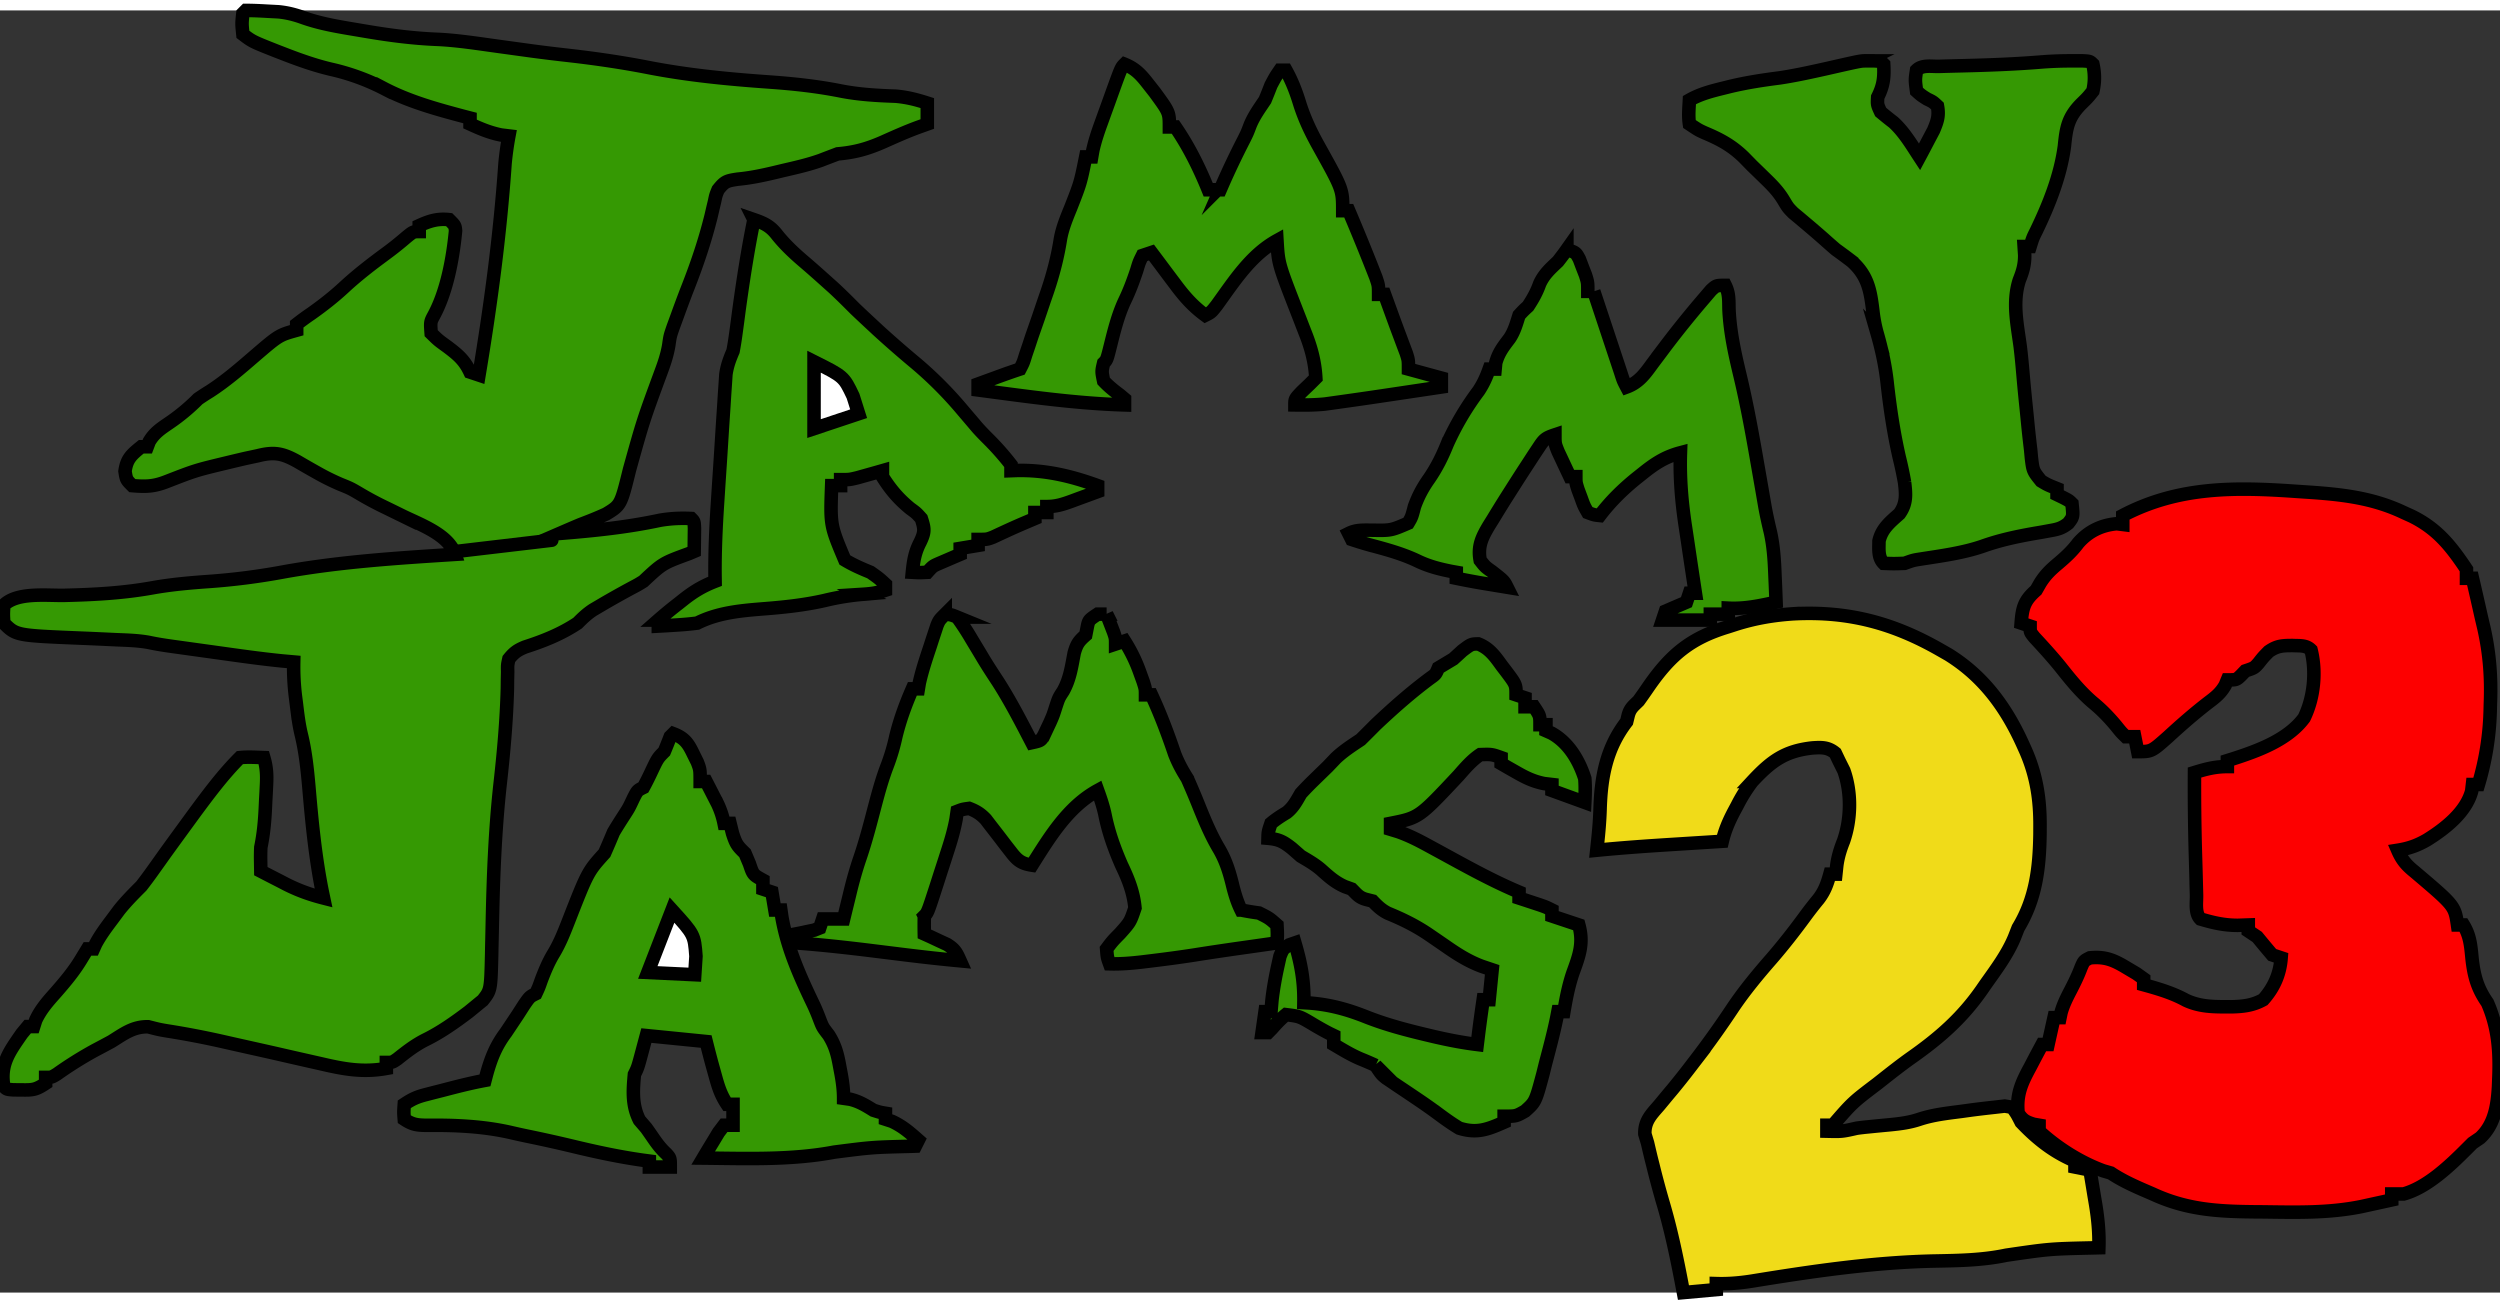 <svg height="1303" viewBox=".329 2.053 277.078 142.102" width="2500" xmlns="http://www.w3.org/2000/svg"><rect x=".329" y="2.053" width="277.078" height="142.102" fill="#333333" stroke="none"/><g stroke="#000" stroke-miterlimit="10" stroke-width="1.5"><g fill="#359803"><path d="m105.09 68.964c.656.058.656.058 1.325.331a28.768 28.768 0 0 1 1.594 2.443l.884 1.466.433.725c.513.85 1.057 1.679 1.602 2.508 1.396 2.18 2.576 4.476 3.768 6.77 1-.22 1-.22 1.358-.873a18846.53 18846.53 0 0 0 .661-1.404c.332-.754.332-.754.652-1.76.31-.932.31-.932.796-1.68.752-1.342.934-2.735 1.222-4.233.286-1.004.515-1.308 1.274-1.975l.165-.848c.166-.808.166-.808 1.16-1.47h.993a44631.704 44631.704 0 0 1 .776 2.006c.218.644.218.644.218 1.306l.994-.331a17.035 17.035 0 0 1 1.718 3.54l.346.956c.254.804.254.804.254 1.466h.663c.997 2.143 1.81 4.309 2.568 6.547.385.998.838 1.827 1.407 2.728a87.781 87.781 0 0 1 1.366 3.246c.641 1.577 1.28 3.095 2.153 4.559.794 1.365 1.192 2.728 1.557 4.26.232.884.48 1.688.886 2.51a29.67 29.67 0 0 0 1.988.33c1.117.56 1.117.56 1.987 1.326.054 1.041.054 1.041 0 1.987l-.57.08-2.639.376-.969.137c-1.673.24-3.345.486-5.014.753-1.68.261-3.363.48-5.051.683l-.722.088c-1.201.14-2.375.235-3.584.202-.26-.721-.26-.721-.332-1.656.632-.843.632-.843 1.49-1.719 1.125-1.26 1.125-1.26 1.652-2.817-.158-1.719-.738-3.188-1.485-4.74-.805-1.849-1.45-3.634-1.843-5.613-.195-.916-.491-1.787-.807-2.667-3.3 1.808-5.33 5.175-7.288 8.28-1.189-.183-1.627-.553-2.35-1.499l-.557-.712-.57-.749c-.374-.487-.75-.974-1.129-1.458l-.5-.656c-.58-.614-1.064-.917-1.85-1.219-.728.099-.728.099-1.325.332l-.123.855c-.212 1.156-.52 2.225-.88 3.343-.133.41-.265.821-.4 1.244l-.208.64c-.212.65-.42 1.3-.628 1.95-1.03 3.186-1.03 3.186-1.404 3.56a47.692 47.692 0 0 0 0 1.988l.701.316.914.43.908.419c.874.545 1.043.901 1.452 1.816-1.967-.185-3.927-.4-5.888-.641l-.697-.086-2.87-.356c-2.917-.363-5.831-.69-8.764-.904v-.994l.568-.11.737-.159.733-.151.612-.242.332-.994h2.318l.255-1.054.346-1.41.166-.69c.3-1.214.634-2.4 1.038-3.585.69-2.021 1.213-4.086 1.756-6.151.373-1.394.756-2.76 1.275-4.108a22.3 22.3 0 0 0 .94-3.166c.446-1.862 1.079-3.588 1.843-5.341h.662l.105-.638c.308-1.386.751-2.715 1.2-4.062l.265-.822.261-.786.236-.715c.252-.596.252-.596.914-1.258z"/><path d="m164.169 72.263c1.254.493 1.867 1.4 2.635 2.456l.456.593c1.097 1.464 1.097 1.464 1.097 2.595l.994.331v.994h.994c.662.994.662.994.662 1.988h.662v.662l.6.265c1.898 1.039 3.071 3.024 3.707 5.035.071.902.047 1.742 0 2.65l-3.644-1.325v-.663l-.872-.102c-1.189-.244-2.013-.642-3.062-1.243l-.97-.55-.727-.423v-.663c-1.042-.372-1.042-.372-2.319-.331-.946.634-1.65 1.468-2.401 2.319-4.377 4.675-4.377 4.675-7.536 5.3v.662l.861.262c1.156.411 2.168.917 3.245 1.505l.593.322c.622.337 1.243.677 1.864 1.016 2.523 1.379 5.028 2.733 7.68 3.851v.663l.63.205c.27.09.54.179.82.27.268.09.537.177.815.269.716.25.716.25 1.379.58v.663l2.981.994c.548 2.01.06 3.342-.643 5.27-.487 1.42-.765 2.857-1.013 4.336h-.663l-.136.708c-.352 1.713-.804 3.398-1.25 5.088l-.28 1.132c-.823 3.068-.823 3.068-1.973 4.096-.998.569-.998.569-2.323.569v.662c-1.815.797-3.003 1.273-4.968.663-.808-.481-1.553-1.014-2.308-1.576a66.232 66.232 0 0 0 -2.373-1.672l-.723-.488c-.477-.321-.955-.641-1.434-.96l-.667-.454-.599-.402c-.509-.41-.509-.41-1.171-1.404a38.31 38.31 0 0 0 -1.672-.72c-1.043-.442-1.991-1.022-2.966-1.599v-.993l-.517-.249a33.1 33.1 0 0 1 -1.946-1.097c-1.334-.784-1.334-.784-2.836-.973-.578.473-1.059.976-1.547 1.54l-.44.447h-.663l.331-2.318h.662l.104-1.243c.15-1.308.377-2.585.662-3.87l.224-1.014c.335-.83.335-.83 1.033-1.276l.627-.216c.68 2.312 1.035 4.226.994 6.625l.62.037c2.32.18 4.274.727 6.425 1.59 2.113.821 4.252 1.389 6.453 1.913l.903.215c1.6.372 3.181.68 4.811.882l.145-1.18c.158-1.265.333-2.527.517-3.788h.663l.331-3.313-1.166-.393c-1.494-.56-2.728-1.345-4.03-2.257l-1.267-.87-.602-.412c-1.442-.974-2.895-1.683-4.5-2.34-.715-.365-1.133-.773-1.684-1.346l-.663-.166c-.818-.204-1.067-.57-1.656-1.16l-.745-.268c-1.087-.47-1.794-1.119-2.67-1.902-.688-.589-1.437-1.013-2.216-1.473l-.994-.87c-.962-.76-1.452-1.012-2.65-1.117.02-.725.02-.725.331-1.656.549-.459 1.113-.825 1.727-1.19.761-.6 1.096-1.29 1.586-2.123.467-.511.951-1.008 1.449-1.49l.801-.78.731-.711.89-.932c.855-.808 1.776-1.398 2.754-2.05.556-.547 1.108-1.1 1.656-1.655 1.945-1.833 3.92-3.585 6.068-5.176.599-.426.599-.426.888-1.118l1.656-.994c.334-.3.665-.604.994-.91.993-.746.993-.746 1.774-.759zm-39.204-64.247c1.243.498 1.855 1.209 2.67 2.256l.674.856c1.624 2.224 1.624 2.224 1.624 3.844h.663c1.485 2.161 2.657 4.53 3.643 6.956h1.325l.232-.536a89.492 89.492 0 0 1 2.37-4.976c.394-.786.394-.786.719-1.646.417-1.023 1.036-1.862 1.648-2.78.228-.549.449-1.1.662-1.656.497-.931.497-.931.994-1.656h.663c.686 1.236 1.141 2.435 1.552 3.789.537 1.67 1.241 3.133 2.091 4.658 2.65 4.76 2.65 4.76 2.65 7.121h.663a263.892 263.892 0 0 1 3.008 7.382c.304.9.304.9.304 1.893h.663l.942 2.594c.252.69.507 1.38.766 2.068l.362.97.336.89c.244.765.244.765.244 1.76l3.643.993v.994c-8.507 1.273-8.507 1.273-11.842 1.739l-1.071.15c-1.111.11-2.202.115-3.318.098 0-.662 0-.662.787-1.49l.87-.829.662-.662c-.104-1.863-.546-3.447-1.242-5.176-.18-.463-.358-.926-.537-1.39l-.273-.698c-2.1-5.396-2.1-5.396-2.254-7.973-2.913 1.612-4.745 4.506-6.664 7.153-.623.797-.623.797-1.286 1.128-1.384-1.012-2.344-2.117-3.354-3.478l-.43-.57c-.397-.527-.79-1.055-1.184-1.583l-.598-.797-.396-.528-.994.331c-.368.745-.368.745-.642 1.656-.394 1.17-.805 2.285-1.345 3.395-.728 1.577-1.138 3.219-1.555 4.898-.403 1.615-.403 1.615-.764 1.976-.222.922-.222.922 0 1.987.562.597 1.152 1.071 1.812 1.558l.507.43v.662c-5.447-.164-10.835-.946-16.23-1.656v-.663l1.759-.641c.49-.18.49-.18.99-.361a82.822 82.822 0 0 1 1.887-.654c.369-.71.369-.71.64-1.594l.34-1.001c.17-.52.17-.52.345-1.048l.686-1.967c.228-.67.454-1.339.68-2.008l.349-1.007c.65-1.93 1.14-3.811 1.453-5.825.223-1.213.674-2.3 1.138-3.437 1.077-2.748 1.077-2.748 1.657-5.63h.662c.04-.234.082-.466.124-.706.22-1.01.53-1.94.88-2.913l.4-1.111.418-1.15.418-1.166c1.03-2.849 1.03-2.849 1.404-3.223zm-41.074 17.224c1.162.4 1.845.738 2.588 1.718.903 1.115 1.882 2.027 2.972 2.956.829.707 1.641 1.43 2.452 2.158l.8.717c.84.775 1.643 1.58 2.45 2.388.653.619 1.307 1.233 1.967 1.843l.56.52a122.655 122.655 0 0 0 4.18 3.641 42.81 42.81 0 0 1 5.218 5.259l1.076 1.262.47.554c.411.468.85.91 1.29 1.351a29.473 29.473 0 0 1 2.464 2.795v.662l.608-.023c3.197-.069 6.005.595 8.998 1.68v.662c-.752.278-1.504.554-2.257.828l-.645.24c-.957.347-1.703.588-2.73.588v.663h-1.324v.662l-.973.414c-.715.304-1.424.616-2.129.94l-.79.364-.74.346c-.668.255-.668.255-1.662.255v.662l-1.987.332v.662l-.63.267-.82.354-.815.35c-.762.329-.762.329-1.38 1.016-.869.042-.869.042-1.655 0 .127-1.269.277-2.214.87-3.353.534-1.117.498-1.453.123-2.609-.546-.61-.546-.61-1.242-1.118-1.294-1.064-2.173-2.1-3.064-3.52v-.662l-.762.218-.997.28c-.327.091-.654.184-.99.279-.894.217-.894.217-1.888.217v.662h-.994c-.16 4.39-.16 4.39 1.46 8.241.93.56 1.843.957 2.846 1.365.946.67.946.67 1.657 1.325v.663c-.932.31-1.618.394-2.588.455a27.47 27.47 0 0 0 -4.161.684c-2.305.524-4.598.754-6.953.936-2.494.202-4.912.439-7.167 1.569-.742.095-1.488.162-2.235.207l-1.175.075-.896.049v-.663a46.127 46.127 0 0 1 2.216-1.822l.628-.5c1.125-.879 2.112-1.465 3.45-1.984l-.01-.705c-.019-2.66.102-5.294.276-7.947l.085-1.308c.058-.905.118-1.81.179-2.715.077-1.156.15-2.313.222-3.47.07-1.112.145-2.223.218-3.335l.078-1.253.08-1.167.067-1.022c.134-.955.412-1.701.792-2.583.126-.665.231-1.334.32-2.005l.16-1.17.162-1.235c.467-3.41.986-6.792 1.677-10.165zm-8.943 56.973c1.268.483 1.655 1.07 2.235 2.278l.43.867c.316.83.316.83.316 2.155h.662c.271.524.54 1.048.808 1.574l.454.885a9.42 9.42 0 0 1 .726 2.179h.662l.27 1.097c.386 1.201.543 1.405 1.386 2.215l.497 1.18c.404 1.206.404 1.206 1.49 1.801v.994l.994.331.332 1.987h.662l.113.782c.625 3.546 2.006 6.575 3.55 9.805.238.516.451 1.043.652 1.575.318.822.318.822.99 1.695.757 1.208.987 2.197 1.237 3.596l.126.665c.17.932.288 1.802.288 2.75l.725.104c1.018.249 1.7.675 2.588 1.222.726.23.726.23 1.325.33v.663l.704.228c1.182.54 1.967 1.232 2.94 2.09l-.332.663-.575.02c-4.226.107-4.226.107-8.41.643-4.747.902-9.721.71-14.533.662.361-.61.728-1.216 1.097-1.821l.617-1.025.605-.797h.993v-2.319h-.662c-.732-1.097-.996-2.023-1.346-3.292l-.343-1.23c-.218-.81-.427-1.621-.63-2.434l-6.625-.662-.476 1.78c-.476 1.78-.476 1.78-.849 2.526-.165 1.81-.277 3.43.56 5.072l.765.89c.286.405.57.812.85 1.221.422.604.81 1.101 1.354 1.601.446.49.446.49.446 1.484h-2.318v-.662l-.744-.099c-2.643-.375-5.204-.926-7.796-1.554a162.28 162.28 0 0 0 -5.001-1.111 81.57 81.57 0 0 1 -1.871-.414c-3.006-.68-6.136-.822-9.211-.784-1.114-.012-1.631-.07-2.539-.676-.062-.786-.062-.786 0-1.656.892-.595 1.403-.819 2.41-1.078l.827-.215.862-.218.854-.222c1.324-.342 2.645-.67 3.99-.917l.171-.655c.493-1.777 1.029-3.152 2.148-4.645l.663-.993.662-.994.704-1.097c.621-.89.621-.89 1.284-1.222.328-.697.328-.697.62-1.532.395-1.032.793-1.995 1.367-2.94.674-1.125 1.137-2.295 1.614-3.515 2.16-5.522 2.16-5.522 4.017-7.581.342-.768.672-1.542.994-2.319.403-.682.828-1.346 1.259-2.01.453-.707.453-.707.956-1.778.435-.85.435-.85 1.097-1.18.295-.536.568-1.083.828-1.636.759-1.607.759-1.607 1.49-2.34.229-.548.45-1.1.663-1.655z"/></g><path d="m27.58 2.053c.774.004 1.547.037 2.319.083l1.284.068c.975.095 1.81.307 2.731.639 2.04.724 4.145 1.047 6.274 1.405l.65.11c2.72.463 5.363.805 8.118.907 2.155.113 4.291.449 6.428.743a19575.48 19575.48 0 0 0 3.851.53c1.434.193 2.868.364 4.306.525 2.91.335 5.792.758 8.668 1.32 4.428.86 8.843 1.282 13.338 1.6 2.705.19 5.335.471 7.993 1.001 2.02.393 4.004.503 6.056.573 1.267.11 2.301.379 3.507.765v2.319l-1.035.372c-1.339.495-2.631 1.074-3.934 1.656-1.733.753-3.105 1.123-4.968 1.284-.63.239-1.258.478-1.885.721-1.385.493-2.813.81-4.243 1.142l-.902.217c-1.354.32-2.67.595-4.056.722-1.228.188-1.433.249-2.164 1.173-.25.61-.25.61-.39 1.287-.06.254-.122.507-.185.769l-.19.821c-.69 2.787-1.583 5.419-2.633 8.086-.408 1.047-.794 2.1-1.177 3.156l-.4 1.09c-.346 1.006-.346 1.006-.49 2.018-.182 1.087-.505 2.029-.89 3.061-1.947 5.295-1.947 5.295-3.458 10.724-.97 3.938-.97 3.938-2.594 4.925-.932.43-1.869.801-2.83 1.162-.776.324-1.547.659-2.319.993 3.751-.304 7.433-.672 11.115-1.462 1.18-.2 2.266-.25 3.46-.194.331.331.331.331.364 1.088l-.012.92-.01.923-.01.713-.571.243c-2.924 1.072-2.924 1.072-5.06 3.07-.569.356-.569.356-1.305.744-1.165.63-2.317 1.273-3.457 1.946l-.816.48c-.667.44-1.15.902-1.71 1.466-1.823 1.212-3.76 1.985-5.836 2.653-.841.35-1.215.618-1.783 1.322-.15.673-.15.673-.134 1.426l-.02.883-.011.962c-.093 3.52-.402 6.99-.794 10.487-.583 5.248-.772 10.47-.88 15.743-.017.825-.036 1.65-.055 2.474l-.013.751c-.094 3.97-.094 3.97-.99 5.11-.247.2-.493.402-.746.609l-.814.667c-1.548 1.17-3.092 2.266-4.838 3.121-1.13.577-2.06 1.297-3.048 2.085-.575.4-.575.4-1.237.4v.662c-2.602.465-4.692.082-7.246-.517l-1.218-.274a804.954 804.954 0 0 1 -3.792-.865c-1.217-.275-2.433-.548-3.65-.819-.746-.167-1.49-.334-2.235-.504a94.27 94.27 0 0 0 -6.19-1.184c-.844-.143-.844-.143-2.065-.454-1.667-.031-2.694.776-4.078 1.636-.606.327-1.213.652-1.822.973a41.85 41.85 0 0 0 -4.214 2.637c-.59.365-.59.365-1.252.365v.662c-1.087.725-1.43.745-2.691.725l-.893-.007c-.722-.055-.722-.055-1.053-.386-.421-2.48.616-3.836 2.006-5.849l.644-.776h.662l.222-.698c.548-1.192 1.335-2.08 2.2-3.05 1.069-1.221 2.068-2.407 2.899-3.809l.642-1.055h.662l.242-.54c.531-.992 1.174-1.853 1.85-2.752l.761-1.024c.764-.95 1.585-1.78 2.447-2.64.434-.557.855-1.123 1.263-1.698l.687-.961.7-.985c.88-1.217 1.764-2.431 2.65-3.644l.503-.69c1.595-2.157 3.23-4.367 5.128-6.266.89-.09 1.753-.029 2.65 0 .3 1.012.354 1.866.303 2.918l-.044.915-.052.95-.044.945c-.073 1.44-.2 2.795-.494 4.21-.021.475-.03.952-.021 1.428l.02 1.221c.724.376 1.449.748 2.174 1.118l.612.319c1.367.694 2.684 1.166 4.17 1.544l-.182-.87c-.745-3.775-1.116-7.571-1.444-11.4-.179-2.023-.382-3.979-.869-5.951-.26-1.112-.392-2.238-.527-3.371l-.087-.675a26.887 26.887 0 0 1 -.203-3.9l-1.277-.114c-2.438-.244-4.862-.592-7.289-.932l-2.448-.34-1.569-.219-.733-.101c-.923-.13-1.837-.264-2.748-.463-1.16-.21-2.32-.246-3.494-.292l-1.574-.074c-.819-.038-1.638-.074-2.457-.107-7.17-.294-7.17-.294-8.541-1.665-.062-.973-.062-.973 0-1.987 1.482-1.482 4.76-1.042 6.765-1.09 3.31-.08 6.519-.255 9.776-.846 2.072-.368 4.133-.545 6.232-.693a73.401 73.401 0 0 0 7.99-1.015c6.381-1.17 12.787-1.574 19.254-1.987-.751-2.255-3.975-3.335-6.013-4.356-.666-.33-1.335-.654-2.004-.979a35.735 35.735 0 0 1 -2.432-1.307c-1.12-.66-1.12-.66-2.272-1.127a25.536 25.536 0 0 1 -2.568-1.273l-.715-.402c-.485-.275-.967-.554-1.447-.836-1.625-.902-2.546-1.123-4.41-.65l-1.342.286a246.518 246.518 0 0 0 -2.161.513c-3.394.818-3.394.818-6.642 2.078-1.39.54-2.287.56-3.768.434-.662-.662-.662-.662-.807-1.594.19-1.39.73-1.844 1.801-2.712h.663l.22-.58c.582-.98 1.285-1.426 2.222-2.07a21.663 21.663 0 0 0 3.189-2.65c.426-.295.861-.577 1.304-.848 1.79-1.161 3.373-2.535 4.984-3.926 2.677-2.295 2.677-2.295 4.642-2.844v-.662a28.867 28.867 0 0 1 1.615-1.18c1.297-.918 2.5-1.86 3.665-2.94 1.506-1.391 3.101-2.611 4.753-3.824a36.43 36.43 0 0 0 2.1-1.683c.786-.642.786-.642 1.448-.642v-.662c1.152-.527 2.042-.8 3.313-.663.662.663.662.663.713 1.242-.287 3.006-.947 6.673-2.395 9.357-.398.742-.398.742-.306 1.988.784.773.784.773 1.78 1.49 1.179.89 1.904 1.49 2.526 2.816l.994.332c1.297-7.795 2.337-15.543 2.884-23.427a34.28 34.28 0 0 1 .428-3.073l-.848-.103c-1.276-.255-2.279-.68-3.458-1.222v-.662l-.657-.17c-3.078-.818-6.127-1.657-8.956-3.141a24.645 24.645 0 0 0 -5.79-2.092c-1.822-.43-3.536-1.042-5.278-1.719l-.773-.298c-2.665-1.055-2.665-1.055-3.72-1.855-.124-1.2-.124-1.2 0-2.318l.331-.332z" fill="#359903"/><path d="m173.988 28.553c.994.33.994.33 1.38 1.053l.338.893.346.887c.255.81.255.81.255 1.804h.662a22334.128 22334.128 0 0 0 1.873 5.641l.683 2.058.415 1.25c.304.949.304.949.673 1.65 1.38-.506 2.062-1.505 2.898-2.65l.883-1.174.439-.588a113.541 113.541 0 0 1 4.496-5.566c.21-.247.42-.494.638-.748.583-.536.583-.536 1.577-.536.459.919.382 1.705.414 2.733.125 2.518.652 4.884 1.238 7.33.8 3.358 1.402 6.743 1.991 10.143l.413 2.365.346 2c.17.915.363 1.804.582 2.708.367 1.62.461 3.216.523 4.872l.039.87c.03.696.058 1.394.085 2.09-1.782.395-3.463.76-5.3.663v.663h-1.987v.662h-5.3l.331-.993 2.319-.994.331-.994h.662l-.194-1.274c-.226-1.494-.45-2.988-.67-4.483l-.241-1.605c-.418-2.756-.644-5.418-.55-8.206-1.748.463-2.907 1.246-4.286 2.36l-.615.489c-1.518 1.232-2.855 2.548-4.043 4.107-.616-.064-.616-.064-1.325-.331-.42-.734-.42-.734-.745-1.636l-.337-.9c-.243-.777-.243-.777-.243-1.44h-.663c-.278-.585-.553-1.172-.828-1.759l-.466-.99c-.362-.894-.362-.894-.362-1.888-1.11.37-1.226.536-1.844 1.47l-.483.725-.51.787-.525.804c-.54.833-1.075 1.67-1.606 2.508l-.51.802c-.471.75-.935 1.504-1.395 2.262l-.432.692c-.78 1.313-1.268 2.293-.976 3.862.55.707.55.707 1.304 1.243 1.327 1.039 1.327 1.039 1.677 1.739l-1.884-.31-1.06-.176c-.899-.154-1.793-.324-2.687-.508v-.663l-.547-.098c-1.332-.264-2.534-.572-3.759-1.164-1.733-.827-3.558-1.305-5.407-1.801a41.873 41.873 0 0 1 -1.88-.58l-.331-.663c.852-.426 1.601-.352 2.538-.36 2.148.039 2.148.039 4.045-.78.403-.679.403-.679.704-1.84.418-1.162.922-2.1 1.635-3.106.847-1.242 1.445-2.453 2.009-3.85a30.937 30.937 0 0 1 3.46-5.856c.524-.785.859-1.54 1.177-2.426h.662l.063-.683c.312-1.13.828-1.785 1.528-2.706.541-.799.768-1.658 1.06-2.573.475-.518.475-.518.993-.994.537-.817.96-1.56 1.284-2.484.48-1.07 1.183-1.68 2.028-2.484.341-.435.676-.874.994-1.325z" fill="#359703"/><path d="m207.133 7.643.902-.003c.733.044.733.044 1.065.376.083 1.47-.016 2.349-.663 3.643-.049.834-.049.834.331 1.657.46.383.924.765 1.403 1.125 1.194 1.084 2.023 2.502 2.903 3.843.336-.626.666-1.254.994-1.884l.56-1.06c.428-1.018.63-1.603.434-2.687-.5-.47-.5-.47-1.16-.787-.641-.406-.641-.406-1.159-.87-.165-1.241-.165-1.241 0-2.318.615-.615 1.635-.404 2.459-.424l.658-.019c.7-.02 1.4-.037 2.1-.054 2.93-.073 5.845-.182 8.767-.426a41.748 41.748 0 0 1 3.323-.112l1.082-.003c.823.044.823.044 1.154.376.225 1.035.23 1.946 0 2.98-.568.71-.568.71-1.283 1.409-1.479 1.499-1.665 2.636-1.871 4.687-.434 3.273-1.704 6.473-3.134 9.428-.37.741-.37.741-.668 1.701h-.662l.062.953c.01 1.058-.21 1.796-.6 2.774-.78 2.428-.232 4.86.099 7.333.143 1.149.243 2.3.342 3.453.101 1.16.217 2.32.337 3.479.062.606.122 1.213.18 1.82.09.912.195 1.822.304 2.733l.077.843c.178 1.475.178 1.475 1.078 2.595.705.423.705.423 1.764.848v.662l.642.31c.683.353.683.353 1.015.684.153 1.459.153 1.459-.412 2.185-.69.55-1.159.667-2.023.817l-.856.158-.891.152c-1.976.348-3.856.75-5.747 1.428-2.182.743-4.496 1.045-6.765 1.4-.895.138-.895.138-1.856.485-1.2.041-1.2.041-2.318 0-.649-.648-.518-1.604-.52-2.473.306-1.368 1.237-2.105 2.259-3.015.814-1.133.735-2.126.58-3.456a41.692 41.692 0 0 0 -.601-2.836c-.628-2.772-1.034-5.541-1.345-8.366-.22-1.9-.61-3.665-1.142-5.502a15.664 15.664 0 0 1 -.423-2.262c-.276-2.296-.543-3.951-2.349-5.566a70.622 70.622 0 0 0 -1.76-1.304c-.46-.395-.915-.795-1.366-1.201-.661-.58-1.326-1.154-2.001-1.719l-.71-.6-.639-.53c-.583-.588-.583-.588-1.066-1.393-.558-.93-1.182-1.587-1.96-2.342l-.798-.779-.734-.711-.932-.952c-1.332-1.295-2.624-1.988-4.328-2.703-.702-.32-.702-.32-1.696-.983-.135-.898-.044-1.736 0-2.65 1.19-.676 2.448-1 3.768-1.324l.713-.178c1.836-.442 3.669-.72 5.542-.96 1.505-.228 2.983-.54 4.469-.87l.79-.176c3.695-.84 3.695-.84 4.282-.839z" fill="#359803"/><path d="m199.2 68.92c6.021-.298 10.982 1.03 16.193 4.019l.889.508c3.941 2.452 6.44 5.928 8.303 10.091l.295.655c1.174 2.73 1.566 5.348 1.547 8.31 0 .3-.002.602-.004.912-.061 3.723-.466 7.103-2.418 10.329l-.414 1.056c-.796 1.906-2.04 3.56-3.23 5.237l-.393.57c-2.214 3.173-4.726 5.352-7.88 7.565-1.077.768-2.116 1.583-3.154 2.403l-.579.456c-2.695 2.045-2.695 2.045-4.887 4.575h-.662v.662c1.684.038 1.684.038 3.312-.331.443-.062.887-.112 1.332-.154l.778-.078c.536-.052 1.071-.103 1.607-.153 1.124-.114 2.127-.238 3.202-.597 1.527-.508 3.082-.674 4.675-.881l.975-.135c.889-.118 1.777-.223 2.668-.32l1.16-.133.828.132c.524.734.524.734.994 1.656 1.774 1.87 3.591 3.297 5.962 4.307v.662l1.656.331c.168 1 .333 2.001.497 3.002l.144.85c.26 1.611.406 3.13.353 4.76l-.61.015c-4.86.112-4.86.112-9.659.814-2.601.548-5.173.591-7.825.641-6.845.134-13.556 1.122-20.31 2.22-1.346.213-2.632.328-3.995.285v.663l-3.643.331-.244-1.286c-.575-2.988-1.197-5.917-2.071-8.832a103.11 103.11 0 0 1 -1.06-3.96l-.168-.661c-.15-.606-.291-1.214-.432-1.823l-.303-1.013c-.041-1.412.682-2.135 1.565-3.148l1.016-1.228.524-.623a89.147 89.147 0 0 0 2.249-2.849l.415-.539a104.36 104.36 0 0 0 3.995-5.62c1.3-1.922 2.742-3.662 4.265-5.406 1.363-1.572 2.62-3.194 3.85-4.874.438-.592.893-1.172 1.361-1.74.686-.887.969-1.698 1.268-2.771h.663l.103-.973c.132-.97.385-1.784.746-2.692.846-2.436.904-5.362.04-7.805l-.558-1.118-.393-.828c-.812-.672-1.506-.64-2.533-.575-3.06.336-4.579 1.461-6.68 3.722a17.238 17.238 0 0 0 -1.656 2.65l-.38.708c-.568 1.088-.99 2.072-1.276 3.267l-.885.056a4855.172 4855.172 0 0 0 -4.722.298c-2.772.174-5.54.367-8.305.64l.066-.606c.144-1.32.262-2.626.302-3.955.108-3.574.696-6.773 2.944-9.683l.166-.683c.208-.809.57-1.046 1.159-1.635.381-.525.753-1.057 1.118-1.594 2.444-3.518 4.653-5.356 8.778-6.604l.946-.305c2.152-.67 4.178-1.005 6.42-1.148z" fill="#f0db19"/><path d="m254.935 55.362 1.318.088c3.707.253 7.09.638 10.482 2.252l.863.39c2.844 1.392 4.365 3.311 6.093 5.903v.994h.663c.34 1.447.667 2.897.993 4.347l.288 1.223c.628 2.828.822 5.451.706 8.342l-.019.765a31.464 31.464 0 0 1 -1.306 8.178h-.662l-.084.726c-.628 2.362-2.964 4.18-4.968 5.423-1.074.62-2.004.945-3.23 1.139.457 1.058.949 1.64 1.843 2.36 4.474 3.794 4.474 3.794 4.782 5.92h.663c.74 1.209.815 2.353.952 3.748.219 1.931.585 3.265 1.698 4.865 1.224 2.785 1.397 5.505 1.263 8.509l-.03.798c-.125 2.105-.427 4.192-2.04 5.681l-.85.58-.641.642c-1.88 1.88-4.371 4.265-6.977 4.99h-1.325v.662c-.724.16-1.449.318-2.174.476l-1.222.268c-3.625.73-7.167.63-10.847.58l-1.008-.007c-4.078-.039-7.502-.244-11.248-1.98l-1.054-.454c-1.265-.554-2.433-1.098-3.583-1.864l-.85-.249c-2.527-.92-5.122-2.555-7.1-4.389v-.662l-.6-.104c-.878-.276-1.206-.453-1.719-1.221-.22-2.067.371-3.352 1.325-5.114l.383-.734c.31-.593.626-1.182.942-1.77h.663l.662-2.982h.663l.115-.56c.245-.87.607-1.599 1.023-2.4.444-.858.852-1.685 1.192-2.59.32-.743.32-.743.982-1.075 1.7-.17 2.652.243 4.1 1.118l1.063.63.8.571v.662l.62.171c1.438.412 2.742.832 4.058 1.548 1.423.665 2.8.722 4.348.724l.688.002c1.31-.029 2.382-.15 3.535-.788 1.198-1.344 1.852-2.839 1.987-4.638l-.993-.331c-.56-.657-1.111-1.32-1.657-1.987l-.993-.663v-.662l-1.16.041c-1.476.003-2.727-.282-4.14-.704-.634-.634-.415-1.798-.436-2.664l-.021-.723a624.263 624.263 0 0 0 -.104-3.812c-.084-3.011-.12-6.019-.102-9.032 1.285-.395 2.291-.662 3.644-.662v-.663l.582-.182c2.792-.898 6.13-2.111 7.928-4.553 1.09-2.252 1.372-5.094.765-7.52-.565-.566-1.255-.455-2.029-.497-1.125.001-1.74.02-2.668.671-.606.62-.606.62-1.12 1.273-.477.54-.477.54-1.47.871l-.497.518c-.497.476-.497.476-1.49.476-.08.193-.158.387-.239.586-.517.9-1.088 1.336-1.915 1.96-1.532 1.186-2.971 2.442-4.397 3.754-1.854 1.65-1.854 1.65-3.387 1.65l-.331-1.656h-.994c-.511-.499-.511-.499-1.056-1.18-.795-.954-1.587-1.78-2.546-2.568-1.386-1.174-2.475-2.52-3.601-3.94-.928-1.15-1.917-2.234-2.922-3.317-.475-.589-.475-.589-.475-1.251l-.993-.332c.134-1.743.35-2.491 1.656-3.643l.449-.784c.58-.93 1.177-1.497 2.014-2.197.847-.724 1.524-1.342 2.195-2.236 1.12-1.3 2.58-2.011 4.285-2.153l.663.083v-.994c6.215-3.261 12.522-3.15 19.336-2.67z" fill="#fd0000"/><path d="m61.483 60.77-11.333 1.335" fill="none" stroke-linecap="round"/><path d="m90.549 40.982c3.296 1.649 3.296 1.649 4.326 3.812l.618 1.957-4.944 1.648zm-15.742 60.778c2.477 2.729 2.477 2.729 2.656 5.118l-.132 2.048-5.206-.25z" fill="#fff"/></g></svg>